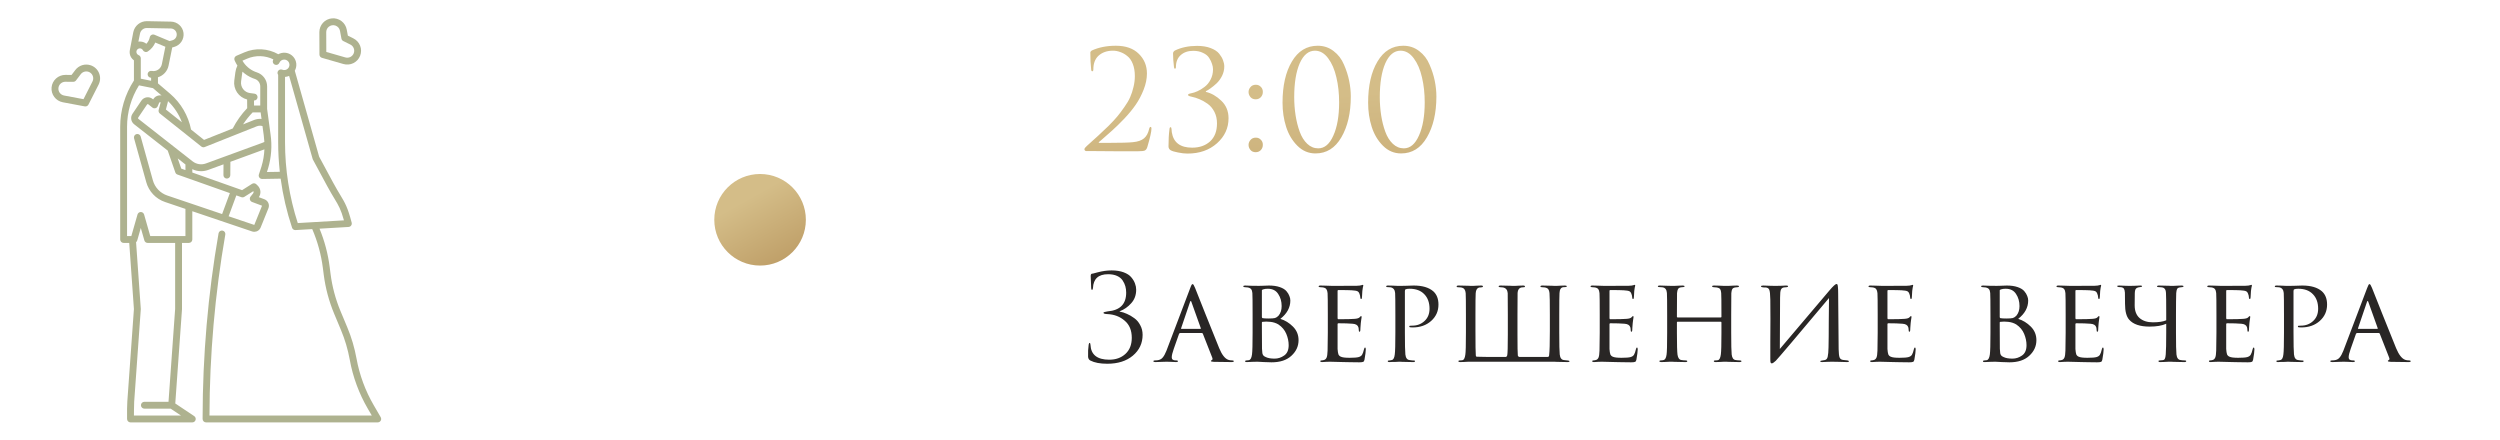<?xml version="1.0" encoding="UTF-8"?> <svg xmlns="http://www.w3.org/2000/svg" width="273" height="48" viewBox="0 0 273 48" fill="none"><path d="M41.568 45.551L40.815 44.256C39.895 42.677 39.257 40.949 38.931 39.15C38.825 38.566 38.687 37.989 38.52 37.42C38.352 36.851 38.153 36.292 37.924 35.745L37.184 33.973C36.641 32.671 36.275 31.303 36.096 29.904L36 29.154C35.816 27.717 35.444 26.31 34.892 24.971L38.05 24.785C38.117 24.783 38.184 24.763 38.242 24.727C38.309 24.685 38.361 24.622 38.39 24.548C38.419 24.474 38.424 24.392 38.404 24.316C37.967 22.635 37.68 22.159 37.159 21.296C36.953 20.954 36.696 20.529 36.373 19.931L34.85 17.109L32.192 7.723C32.327 7.483 32.383 7.206 32.353 6.932C32.322 6.658 32.207 6.4 32.024 6.195C31.84 5.99 31.597 5.847 31.328 5.786C31.059 5.726 30.778 5.751 30.524 5.858C30.478 5.877 30.434 5.899 30.391 5.923C29.832 5.605 29.207 5.422 28.564 5.386C27.922 5.351 27.28 5.464 26.689 5.718L25.813 6.093C25.767 6.112 25.725 6.141 25.69 6.178C25.655 6.214 25.628 6.257 25.61 6.304C25.592 6.351 25.584 6.402 25.586 6.452C25.588 6.502 25.6 6.552 25.621 6.597L25.684 6.731C25.754 6.88 25.834 7.024 25.924 7.163C25.811 7.392 25.736 7.638 25.703 7.892L25.583 8.799C25.523 9.255 25.633 9.718 25.892 10.099C26.15 10.479 26.54 10.752 26.986 10.864L26.992 11.814C26.363 12.475 25.832 13.221 25.414 14.031L22.282 15.278L20.865 14.149C20.56 12.622 19.751 11.241 18.568 10.229L17.25 9.105V8.438C17.54 8.349 17.801 8.183 18.005 7.958C18.209 7.733 18.349 7.458 18.409 7.16L18.808 5.182L19.01 5.128C19.337 5.039 19.621 4.836 19.811 4.555C20 4.274 20.081 3.934 20.04 3.598C19.998 3.261 19.837 2.951 19.585 2.724C19.334 2.497 19.009 2.369 18.67 2.362L16.055 2.311C16.045 2.311 16.036 2.311 16.026 2.311C15.68 2.311 15.344 2.43 15.076 2.65C14.808 2.869 14.624 3.174 14.555 3.514C14.555 3.514 14.289 4.882 14.178 5.475C14.126 5.74 14.172 6.016 14.308 6.249C14.389 6.384 14.497 6.5 14.625 6.59V8.793C13.645 10.3 13.124 12.059 13.125 13.856V26.152C13.125 26.252 13.165 26.347 13.235 26.418C13.305 26.488 13.401 26.527 13.5 26.527H14.113L14.624 33.75L13.904 43.83C13.885 44.099 13.875 44.374 13.875 44.645V45.75C13.875 45.849 13.915 45.945 13.985 46.015C14.055 46.086 14.151 46.125 14.25 46.125H20.988C21.052 46.126 21.117 46.111 21.174 46.081C21.232 46.051 21.28 46.007 21.316 45.952C21.369 45.87 21.387 45.769 21.367 45.673C21.347 45.577 21.29 45.493 21.208 45.438L19.14 44.059L19.874 33.777L19.875 33.751V26.527H20.625C20.725 26.527 20.82 26.488 20.89 26.418C20.961 26.347 21 26.252 21 26.152V23.066L27.527 25.273C27.605 25.299 27.686 25.313 27.767 25.313C27.916 25.312 28.062 25.268 28.187 25.184C28.311 25.101 28.407 24.982 28.463 24.844L29.311 22.746C29.348 22.653 29.367 22.554 29.366 22.454C29.364 22.354 29.343 22.255 29.303 22.163C29.262 22.071 29.204 21.988 29.131 21.92C29.059 21.851 28.973 21.797 28.879 21.762L28.266 21.532C28.398 21.34 28.458 21.107 28.434 20.875C28.41 20.643 28.305 20.427 28.137 20.265L27.987 20.12C27.926 20.062 27.848 20.026 27.765 20.017C27.681 20.009 27.597 20.029 27.526 20.074L26.436 20.764L21 18.84V18.475C21.299 18.619 21.627 18.694 21.959 18.695C22.225 18.694 22.488 18.647 22.738 18.556L24.407 17.945L24.399 19.125C24.398 19.174 24.408 19.223 24.426 19.268C24.445 19.314 24.472 19.355 24.507 19.39C24.541 19.425 24.583 19.453 24.628 19.471C24.673 19.49 24.722 19.5 24.771 19.5H24.774C24.873 19.5 24.968 19.461 25.038 19.391C25.108 19.321 25.148 19.227 25.149 19.128L25.159 17.669L28.873 16.31C28.846 16.939 28.74 17.562 28.559 18.165C28.536 18.239 28.513 18.314 28.488 18.388L28.272 19.043C28.247 19.111 28.243 19.186 28.26 19.257C28.28 19.339 28.327 19.411 28.393 19.463C28.459 19.515 28.541 19.543 28.625 19.544H28.631L30.647 19.509C30.895 21.331 31.312 23.125 31.894 24.869C31.919 24.944 31.967 25.009 32.031 25.055C32.095 25.101 32.171 25.125 32.25 25.125C32.258 25.125 32.265 25.125 32.272 25.124L34.096 25.017C34.678 26.366 35.069 27.791 35.256 29.249L35.352 29.999C35.54 31.464 35.924 32.898 36.492 34.262L37.232 36.034C37.45 36.556 37.64 37.089 37.801 37.632C37.961 38.175 38.092 38.727 38.194 39.284C38.535 41.168 39.203 42.978 40.167 44.633L40.598 45.374H22.875C22.891 38.749 23.469 32.138 24.604 25.61C24.62 25.513 24.597 25.413 24.54 25.332C24.483 25.251 24.396 25.196 24.298 25.179C24.2 25.162 24.1 25.185 24.019 25.241C23.938 25.298 23.882 25.385 23.865 25.482C22.712 32.114 22.13 38.833 22.125 45.564V45.75C22.125 45.849 22.165 45.945 22.235 46.015C22.305 46.086 22.401 46.125 22.5 46.125H41.25C41.337 46.125 41.422 46.095 41.489 46.039C41.556 45.984 41.602 45.907 41.619 45.822C41.636 45.728 41.618 45.632 41.568 45.551ZM26.326 8.898L26.447 7.991C26.454 7.936 26.465 7.88 26.478 7.826C26.796 8.124 27.167 8.362 27.572 8.527C27.655 8.561 27.741 8.593 27.826 8.619C28 8.676 28.151 8.787 28.258 8.936C28.365 9.085 28.422 9.263 28.42 9.446L28.419 11.528H27.74L27.737 10.976C27.741 10.976 27.746 10.976 27.751 10.976C27.846 10.976 27.937 10.94 28.007 10.875C28.076 10.81 28.118 10.721 28.124 10.626C28.131 10.531 28.101 10.437 28.04 10.364C27.98 10.29 27.894 10.242 27.8 10.23L27.294 10.162C26.998 10.123 26.73 9.967 26.549 9.73C26.368 9.493 26.288 9.194 26.326 8.898ZM27.585 12.277H28.463L28.559 12.987C28.289 12.96 28.016 12.997 27.763 13.096L26.542 13.583C26.848 13.116 27.197 12.679 27.585 12.277ZM19.862 13.351L18.115 11.96L18.329 11.144C18.338 11.109 18.342 11.073 18.341 11.037C19.016 11.684 19.536 12.475 19.862 13.351ZM15.29 3.661C15.325 3.489 15.419 3.335 15.556 3.225C15.693 3.115 15.864 3.057 16.04 3.06L18.655 3.111C18.814 3.114 18.965 3.174 19.083 3.28C19.201 3.386 19.276 3.531 19.295 3.688C19.315 3.845 19.277 4.004 19.189 4.135C19.1 4.267 18.968 4.362 18.815 4.403L18.514 4.484L16.868 3.795C16.817 3.774 16.762 3.764 16.706 3.766C16.651 3.769 16.596 3.784 16.547 3.81C16.498 3.836 16.456 3.872 16.423 3.917C16.39 3.961 16.367 4.012 16.356 4.067C16.302 4.336 16.173 4.584 15.983 4.782C15.842 4.669 15.676 4.591 15.498 4.556C15.424 4.54 15.348 4.533 15.272 4.533C15.218 4.533 15.165 4.537 15.112 4.544L15.29 3.661ZM14.9 5.593L14.901 5.588C14.916 5.511 14.955 5.441 15.012 5.387C15.068 5.333 15.14 5.298 15.217 5.287C15.295 5.275 15.373 5.288 15.443 5.322C15.513 5.357 15.571 5.413 15.608 5.481C15.633 5.527 15.667 5.568 15.708 5.6C15.749 5.632 15.796 5.655 15.847 5.668C15.897 5.68 15.95 5.683 16.001 5.674C16.053 5.665 16.102 5.646 16.145 5.617C16.506 5.38 16.788 5.042 16.957 4.645L18.058 5.106L17.674 7.011C17.624 7.255 17.48 7.469 17.273 7.606C17.066 7.744 16.813 7.793 16.569 7.744C16.471 7.725 16.37 7.745 16.288 7.8C16.205 7.855 16.148 7.941 16.128 8.038C16.108 8.135 16.128 8.236 16.183 8.319C16.238 8.402 16.323 8.46 16.421 8.48C16.447 8.485 16.474 8.487 16.5 8.492V8.82L15.375 8.595V6.368C15.375 6.293 15.352 6.219 15.309 6.156C15.267 6.094 15.206 6.046 15.135 6.019C15.059 5.988 14.994 5.934 14.951 5.864C14.908 5.794 14.888 5.712 14.896 5.631C14.896 5.618 14.898 5.605 14.9 5.593V5.593ZM19.125 33.737L18.401 43.875H15.766C15.666 43.875 15.571 43.914 15.501 43.985C15.43 44.055 15.391 44.151 15.391 44.25C15.391 44.349 15.43 44.445 15.501 44.515C15.571 44.586 15.666 44.625 15.766 44.625H18.637L19.762 45.375H14.625C14.625 45.375 14.634 44.135 14.652 43.883L15.374 33.777C15.375 33.759 15.375 33.742 15.374 33.724L14.859 26.445C14.92 26.397 14.964 26.331 14.986 26.256L15.375 24.893L15.765 26.256C15.787 26.334 15.834 26.403 15.899 26.452C15.964 26.501 16.044 26.527 16.125 26.527H19.125V33.737ZM20.25 25.777H16.408L15.736 23.424C15.713 23.346 15.666 23.277 15.601 23.228C15.536 23.179 15.457 23.152 15.375 23.152C15.294 23.152 15.214 23.179 15.149 23.228C15.084 23.277 15.037 23.346 15.015 23.424L14.342 25.777H13.875V13.856C13.874 12.252 14.325 10.68 15.177 9.32L16.706 9.626L17.645 10.428C17.467 10.393 17.282 10.416 17.116 10.492C16.951 10.569 16.815 10.696 16.727 10.855L16.662 10.804C16.571 10.732 16.466 10.679 16.354 10.649C16.241 10.618 16.124 10.612 16.009 10.63C15.893 10.647 15.783 10.689 15.685 10.751C15.586 10.813 15.502 10.895 15.437 10.992L14.466 12.429C14.347 12.606 14.299 12.822 14.332 13.032C14.365 13.243 14.476 13.433 14.644 13.566L18.316 16.444L19.145 18.829C19.163 18.883 19.193 18.931 19.233 18.971C19.273 19.011 19.321 19.041 19.374 19.06L25.101 21.087L24.255 23.375L18.262 21.348C17.885 21.221 17.546 21.003 17.273 20.715C16.999 20.427 16.801 20.076 16.694 19.693L15.361 14.905C15.335 14.809 15.271 14.728 15.184 14.679C15.098 14.63 14.995 14.618 14.899 14.644C14.803 14.671 14.722 14.735 14.673 14.821C14.624 14.908 14.612 15.011 14.639 15.106L15.972 19.894C16.111 20.395 16.371 20.854 16.728 21.231C17.085 21.608 17.529 21.892 18.021 22.058L20.25 22.812V25.777ZM26.683 21.495L27.666 20.873C27.684 20.913 27.692 20.957 27.687 21.001C27.682 21.045 27.665 21.087 27.637 21.121L27.361 21.47C27.324 21.516 27.299 21.57 27.287 21.628C27.276 21.686 27.278 21.746 27.293 21.803C27.309 21.86 27.338 21.913 27.378 21.956C27.418 22 27.468 22.033 27.523 22.054L28.616 22.463L27.768 24.562L24.966 23.616L25.808 21.337L26.358 21.532C26.411 21.551 26.468 21.557 26.525 21.551C26.581 21.545 26.635 21.525 26.683 21.495V21.495ZM19.794 18.413L19.407 17.298L20.254 17.962C20.252 17.974 20.251 17.987 20.25 18V18.574L19.794 18.413ZM22.48 17.851C22.24 17.938 21.982 17.963 21.73 17.923C21.478 17.883 21.241 17.78 21.039 17.624L15.107 12.975C15.088 12.96 15.075 12.939 15.072 12.916C15.068 12.892 15.073 12.868 15.087 12.848L16.058 11.411C16.065 11.4 16.075 11.391 16.085 11.384C16.096 11.377 16.109 11.373 16.121 11.371C16.134 11.369 16.147 11.37 16.16 11.373C16.172 11.376 16.184 11.382 16.194 11.391L16.642 11.747C16.687 11.783 16.74 11.808 16.796 11.82C16.853 11.832 16.912 11.831 16.968 11.817C17.024 11.803 17.076 11.776 17.12 11.738C17.164 11.7 17.198 11.653 17.221 11.599L17.375 11.233C17.382 11.217 17.392 11.204 17.404 11.192C17.416 11.181 17.431 11.172 17.447 11.167C17.463 11.162 17.48 11.16 17.497 11.162C17.514 11.165 17.53 11.17 17.544 11.179L17.327 12.006C17.308 12.076 17.311 12.151 17.334 12.22C17.357 12.289 17.399 12.349 17.456 12.395L21.985 16.001C22.037 16.042 22.098 16.069 22.164 16.079C22.229 16.088 22.296 16.081 22.357 16.056L28.041 13.793C28.24 13.715 28.459 13.705 28.664 13.767L28.802 14.788C28.835 15.027 28.857 15.263 28.869 15.498C28.821 15.525 28.771 15.549 28.719 15.568L22.48 17.851ZM29.147 18.784L29.2 18.623C29.227 18.543 29.252 18.462 29.277 18.381C29.631 17.184 29.723 15.924 29.546 14.688L29.169 11.895L29.17 9.447C29.172 9.105 29.065 8.771 28.865 8.494C28.665 8.217 28.381 8.011 28.056 7.905C27.989 7.884 27.921 7.859 27.855 7.832C27.273 7.596 26.787 7.171 26.474 6.626L26.985 6.407C27.44 6.212 27.933 6.118 28.428 6.132C28.923 6.146 29.41 6.267 29.853 6.487C29.838 6.517 29.824 6.547 29.811 6.578C29.775 6.67 29.776 6.773 29.815 6.863C29.854 6.954 29.927 7.026 30.018 7.063C30.109 7.1 30.212 7.1 30.303 7.062C30.394 7.025 30.467 6.953 30.505 6.862C30.548 6.757 30.621 6.667 30.715 6.603C30.809 6.539 30.92 6.505 31.034 6.505C31.147 6.504 31.258 6.537 31.353 6.6C31.448 6.662 31.522 6.752 31.566 6.856C31.61 6.961 31.622 7.076 31.6 7.188C31.579 7.299 31.524 7.402 31.445 7.482C31.365 7.563 31.263 7.618 31.152 7.641C31.04 7.664 30.925 7.653 30.82 7.61C30.744 7.579 30.661 7.574 30.582 7.595C30.504 7.615 30.434 7.661 30.384 7.725C30.333 7.789 30.305 7.868 30.304 7.949C30.302 8.031 30.327 8.11 30.375 8.176V15.506C30.375 16.593 30.436 17.68 30.555 18.761L29.147 18.784ZM31.125 15.506V8.399C31.28 8.389 31.431 8.351 31.573 8.288L34.139 17.352C34.147 17.379 34.157 17.404 34.17 17.428L35.713 20.287C36.045 20.901 36.307 21.335 36.517 21.683C36.981 22.452 37.218 22.845 37.559 24.062L32.517 24.359C31.593 21.499 31.124 18.512 31.125 15.506Z" fill="#AEB28F"></path><path d="M9.908 7.131C9.609 7.029 9.285 7.023 8.982 7.116C8.68 7.209 8.414 7.394 8.223 7.646L7.815 8.182L7.142 8.178C6.766 8.176 6.402 8.315 6.123 8.567C5.843 8.819 5.668 9.166 5.632 9.541C5.596 9.916 5.702 10.29 5.928 10.591C6.154 10.892 6.484 11.097 6.854 11.167L9.257 11.618C9.336 11.633 9.419 11.622 9.492 11.586C9.564 11.55 9.624 11.492 9.66 11.42L10.767 9.24C10.864 9.047 10.92 8.836 10.929 8.62C10.938 8.404 10.9 8.189 10.819 7.989C10.737 7.789 10.614 7.609 10.457 7.461C10.3 7.312 10.112 7.2 9.908 7.13L9.908 7.131ZM10.098 8.9L9.119 10.829L6.993 10.43C6.808 10.395 6.642 10.292 6.528 10.141C6.415 9.991 6.362 9.803 6.379 9.615C6.397 9.427 6.484 9.253 6.623 9.126C6.762 8.999 6.944 8.928 7.133 8.928H7.137L7.998 8.934H8.001C8.059 8.934 8.116 8.92 8.167 8.894C8.219 8.869 8.264 8.831 8.299 8.785L8.82 8.1C8.934 7.949 9.101 7.847 9.287 7.813C9.473 7.779 9.665 7.816 9.825 7.916C9.985 8.016 10.102 8.173 10.153 8.355C10.203 8.537 10.184 8.732 10.098 8.901V8.9Z" fill="#AEB28F"></path><path d="M35.155 6.315L37.504 6.991C37.866 7.095 38.254 7.06 38.591 6.893C38.928 6.726 39.19 6.439 39.326 6.088C39.462 5.737 39.462 5.348 39.326 4.997C39.19 4.647 38.928 4.36 38.59 4.192L37.987 3.893L37.864 3.231C37.795 2.861 37.591 2.53 37.291 2.304C36.99 2.077 36.616 1.97 36.242 2.006C35.867 2.041 35.519 2.215 35.266 2.493C35.013 2.772 34.874 3.135 34.875 3.511L34.884 5.956C34.884 6.037 34.911 6.116 34.96 6.181C35.009 6.245 35.077 6.293 35.155 6.315ZM35.884 2.936C35.985 2.848 36.107 2.788 36.238 2.763C36.369 2.737 36.505 2.747 36.631 2.791C36.757 2.835 36.87 2.911 36.957 3.013C37.044 3.114 37.102 3.237 37.127 3.368L37.284 4.214C37.294 4.272 37.318 4.326 37.353 4.372C37.388 4.419 37.434 4.456 37.486 4.482L38.257 4.864C38.427 4.948 38.559 5.092 38.628 5.269C38.697 5.445 38.697 5.641 38.628 5.817C38.56 5.994 38.428 6.138 38.258 6.222C38.089 6.306 37.894 6.323 37.712 6.271L35.633 5.672L35.625 3.509C35.625 3.4 35.648 3.293 35.692 3.194C35.737 3.095 35.802 3.007 35.884 2.936Z" fill="#AEB28F"></path><circle cx="83" cy="24" r="5" fill="url(#paint0_linear_17_544)"></circle><path d="M124.315 16.515C123.165 16.515 122.26 16.515 121.6 16.515C120.94 16.515 120.3 16.51 119.68 16.5C119.06 16.5 118.71 16.5 118.63 16.5C118.58 16.5 118.53 16.48 118.48 16.44C118.44 16.4 118.42 16.35 118.42 16.29C118.42 16.21 118.51 16.09 118.69 15.93C119.21 15.46 119.625 15.085 119.935 14.805C120.245 14.525 120.61 14.18 121.03 13.77C121.45 13.35 121.78 12.995 122.02 12.705C122.26 12.415 122.515 12.075 122.785 11.685C123.065 11.295 123.275 10.935 123.415 10.605C123.565 10.265 123.685 9.9 123.775 9.51C123.875 9.11 123.925 8.71 123.925 8.31C123.925 7.8 123.85 7.355 123.7 6.975C123.55 6.595 123.35 6.31 123.1 6.12C122.86 5.92 122.605 5.775 122.335 5.685C122.075 5.585 121.81 5.535 121.54 5.535C120.88 5.535 120.345 5.725 119.935 6.105C119.575 6.455 119.395 6.94 119.395 7.56C119.395 7.71 119.355 7.785 119.275 7.785C119.205 7.785 119.165 7.72 119.155 7.59C119.095 7.05 119.065 6.435 119.065 5.745C119.065 5.665 119.115 5.59 119.215 5.52C119.975 5.17 120.855 4.995 121.855 4.995C122.935 4.995 123.77 5.29 124.36 5.88C124.95 6.46 125.245 7.175 125.245 8.025C125.245 8.595 125.125 9.185 124.885 9.795C124.645 10.405 124.355 10.955 124.015 11.445C123.685 11.925 123.27 12.43 122.77 12.96C122.27 13.48 121.83 13.91 121.45 14.25C121.07 14.59 120.65 14.96 120.19 15.36C120.12 15.42 120.065 15.465 120.025 15.495C119.985 15.525 119.97 15.55 119.98 15.57C119.99 15.59 120.015 15.6 120.055 15.6H121.15C122.41 15.6 123.265 15.575 123.715 15.525C124.255 15.475 124.66 15.335 124.93 15.105C125.2 14.875 125.385 14.535 125.485 14.085C125.515 13.935 125.57 13.86 125.65 13.86C125.71 13.86 125.74 13.92 125.74 14.04C125.74 14.36 125.59 15.03 125.29 16.05C125.23 16.25 125.135 16.38 125.005 16.44C124.875 16.49 124.645 16.515 124.315 16.515ZM129.671 16.77C129.361 16.77 129.016 16.73 128.636 16.65C128.266 16.58 128.001 16.5 127.841 16.41C127.681 16.31 127.601 16.17 127.601 15.99C127.601 15.25 127.636 14.625 127.706 14.115C127.716 13.965 127.756 13.89 127.826 13.89C127.886 13.89 127.921 13.96 127.931 14.1C127.931 14.13 127.936 14.19 127.946 14.28C127.956 14.36 127.961 14.415 127.961 14.445C128.141 15.565 128.881 16.125 130.181 16.125C130.981 16.125 131.631 15.9 132.131 15.45C132.641 14.99 132.896 14.33 132.896 13.47C132.896 13 132.801 12.58 132.611 12.21C132.421 11.84 132.171 11.545 131.861 11.325C131.551 11.105 131.256 10.94 130.976 10.83C130.696 10.71 130.411 10.62 130.121 10.56C129.861 10.51 129.731 10.445 129.731 10.365C129.731 10.285 129.846 10.225 130.076 10.185C130.296 10.145 130.526 10.07 130.766 9.96C131.016 9.85 131.271 9.695 131.531 9.495C131.801 9.295 132.021 9.03 132.191 8.7C132.371 8.36 132.461 7.985 132.461 7.575C132.461 7.385 132.426 7.19 132.356 6.99C132.296 6.78 132.191 6.56 132.041 6.33C131.901 6.1 131.676 5.915 131.366 5.775C131.066 5.625 130.711 5.55 130.301 5.55C129.741 5.55 129.286 5.705 128.936 6.015C128.586 6.325 128.411 6.76 128.411 7.32C128.411 7.44 128.376 7.5 128.306 7.5C128.246 7.5 128.211 7.445 128.201 7.335C128.131 6.775 128.096 6.275 128.096 5.835C128.096 5.715 128.161 5.61 128.291 5.52C128.991 5.18 129.801 5.01 130.721 5.01C131.291 5.01 131.786 5.09 132.206 5.25C132.626 5.41 132.936 5.615 133.136 5.865C133.336 6.115 133.476 6.355 133.556 6.585C133.646 6.815 133.691 7.04 133.691 7.26C133.691 7.61 133.611 7.95 133.451 8.28C133.291 8.6 133.091 8.875 132.851 9.105C132.611 9.325 132.391 9.505 132.191 9.645C132.001 9.785 131.831 9.89 131.681 9.96V10.035C132.281 10.175 132.841 10.495 133.361 10.995C133.891 11.495 134.156 12.135 134.156 12.915C134.156 13.985 133.736 14.895 132.896 15.645C132.056 16.395 130.981 16.77 129.671 16.77ZM137.122 16.62C136.882 16.62 136.692 16.54 136.552 16.38C136.412 16.21 136.342 16.025 136.342 15.825C136.342 15.625 136.412 15.445 136.552 15.285C136.692 15.115 136.887 15.03 137.137 15.03C137.357 15.03 137.537 15.105 137.677 15.255C137.827 15.395 137.902 15.58 137.902 15.81C137.902 16.04 137.827 16.235 137.677 16.395C137.527 16.545 137.342 16.62 137.122 16.62ZM137.122 10.845C136.882 10.845 136.692 10.765 136.552 10.605C136.412 10.435 136.342 10.25 136.342 10.05C136.342 9.85 136.412 9.67 136.552 9.51C136.692 9.34 136.887 9.255 137.137 9.255C137.357 9.255 137.537 9.33 137.677 9.48C137.827 9.62 137.902 9.805 137.902 10.035C137.902 10.265 137.827 10.46 137.677 10.62C137.527 10.77 137.342 10.845 137.122 10.845ZM147.508 10.53C147.508 12.33 147.163 13.82 146.473 15C145.793 16.17 144.853 16.755 143.653 16.755C142.893 16.755 142.233 16.475 141.673 15.915C141.113 15.355 140.703 14.665 140.443 13.845C140.183 13.025 140.053 12.15 140.053 11.22C140.053 9.36 140.393 7.86 141.073 6.72C141.753 5.57 142.693 4.995 143.893 4.995C144.553 4.995 145.133 5.19 145.633 5.58C146.133 5.96 146.508 6.45 146.758 7.05C147.018 7.64 147.208 8.23 147.328 8.82C147.448 9.41 147.508 9.98 147.508 10.53ZM146.233 11.175C146.233 10.195 146.133 9.285 145.933 8.445C145.743 7.605 145.443 6.91 145.033 6.36C144.623 5.81 144.143 5.535 143.593 5.535C142.893 5.535 142.338 5.995 141.928 6.915C141.528 7.835 141.328 9.065 141.328 10.605C141.328 11.295 141.378 11.96 141.478 12.6C141.578 13.24 141.728 13.835 141.928 14.385C142.128 14.935 142.403 15.375 142.753 15.705C143.103 16.035 143.503 16.2 143.953 16.2C144.643 16.2 145.193 15.735 145.603 14.805C146.023 13.875 146.233 12.665 146.233 11.175ZM156.854 10.53C156.854 12.33 156.509 13.82 155.819 15C155.139 16.17 154.199 16.755 152.999 16.755C152.239 16.755 151.579 16.475 151.019 15.915C150.459 15.355 150.049 14.665 149.789 13.845C149.529 13.025 149.399 12.15 149.399 11.22C149.399 9.36 149.739 7.86 150.419 6.72C151.099 5.57 152.039 4.995 153.239 4.995C153.899 4.995 154.479 5.19 154.979 5.58C155.479 5.96 155.854 6.45 156.104 7.05C156.364 7.64 156.554 8.23 156.674 8.82C156.794 9.41 156.854 9.98 156.854 10.53ZM155.579 11.175C155.579 10.195 155.479 9.285 155.279 8.445C155.089 7.605 154.789 6.91 154.379 6.36C153.969 5.81 153.489 5.535 152.939 5.535C152.239 5.535 151.684 5.995 151.274 6.915C150.874 7.835 150.674 9.065 150.674 10.605C150.674 11.295 150.724 11.96 150.824 12.6C150.924 13.24 151.074 13.835 151.274 14.385C151.474 14.935 151.749 15.375 152.099 15.705C152.449 16.035 152.849 16.2 153.299 16.2C153.989 16.2 154.539 15.735 154.949 14.805C155.369 13.875 155.579 12.665 155.579 11.175Z" fill="url(#paint1_linear_17_544)"></path><path d="M120.912 39.721C120.132 39.721 119.517 39.604 119.066 39.37C118.919 39.292 118.836 39.158 118.819 38.967C118.802 38.49 118.823 38.044 118.884 37.628C118.91 37.507 118.945 37.446 118.988 37.446C119.04 37.446 119.07 37.515 119.079 37.654C119.131 38.737 119.816 39.279 121.133 39.279C121.844 39.279 122.429 39.071 122.888 38.655C123.356 38.23 123.59 37.641 123.59 36.887C123.59 36.072 123.33 35.448 122.81 35.015C122.299 34.573 121.679 34.335 120.951 34.3C120.648 34.291 120.496 34.244 120.496 34.157C120.496 34.096 120.652 34.044 120.964 34.001C122.307 33.888 122.979 33.208 122.979 31.96C122.979 31.709 122.949 31.475 122.888 31.258C122.827 31.041 122.728 30.829 122.589 30.621C122.45 30.413 122.247 30.248 121.978 30.127C121.709 30.006 121.384 29.945 121.003 29.945C119.946 29.945 119.395 30.448 119.352 31.453C119.343 31.583 119.309 31.648 119.248 31.648C119.187 31.648 119.157 31.587 119.157 31.466C119.157 31.336 119.148 31.115 119.131 30.803C119.114 30.482 119.105 30.266 119.105 30.153C119.105 29.997 119.144 29.91 119.222 29.893C119.265 29.884 119.317 29.876 119.378 29.867C119.447 29.85 119.53 29.828 119.625 29.802C119.72 29.776 119.803 29.754 119.872 29.737C120.392 29.598 120.899 29.529 121.393 29.529C121.896 29.529 122.333 29.598 122.706 29.737C123.079 29.876 123.356 30.058 123.538 30.283C123.729 30.508 123.863 30.734 123.941 30.959C124.028 31.184 124.071 31.41 124.071 31.635C124.071 32.224 123.889 32.718 123.525 33.117C123.17 33.516 122.754 33.806 122.277 33.988C122.251 34.005 122.251 34.018 122.277 34.027C122.537 34.07 122.797 34.153 123.057 34.274C123.326 34.387 123.594 34.543 123.863 34.742C124.132 34.933 124.348 35.188 124.513 35.509C124.686 35.821 124.773 36.172 124.773 36.562C124.773 37.481 124.418 38.239 123.707 38.837C123.005 39.426 122.073 39.721 120.912 39.721ZM131.243 36.367H128.877C128.816 36.367 128.773 36.402 128.747 36.471L128.175 38.096C128.027 38.512 127.954 38.82 127.954 39.019C127.954 39.244 128.097 39.357 128.383 39.357H128.474C128.578 39.357 128.63 39.387 128.63 39.448C128.63 39.509 128.565 39.539 128.435 39.539C128.331 39.539 128.14 39.53 127.863 39.513C127.594 39.504 127.442 39.5 127.408 39.5C127.399 39.5 127.243 39.504 126.94 39.513C126.636 39.53 126.376 39.539 126.16 39.539C126.021 39.539 125.952 39.509 125.952 39.448C125.952 39.387 126.004 39.357 126.108 39.357C126.229 39.357 126.316 39.353 126.368 39.344C126.619 39.318 126.814 39.223 126.953 39.058C127.1 38.893 127.239 38.646 127.369 38.317L129.969 31.466C130.038 31.275 130.09 31.154 130.125 31.102C130.159 31.05 130.198 31.024 130.242 31.024C130.302 31.024 130.389 31.163 130.502 31.44C130.519 31.483 130.896 32.432 131.633 34.287C132.369 36.142 132.872 37.39 133.141 38.031C133.435 38.742 133.765 39.162 134.129 39.292C134.241 39.335 134.389 39.357 134.571 39.357C134.675 39.357 134.727 39.387 134.727 39.448C134.727 39.509 134.662 39.539 134.532 39.539C133.795 39.539 133.136 39.53 132.556 39.513C132.339 39.504 132.231 39.474 132.231 39.422C132.231 39.379 132.261 39.348 132.322 39.331C132.417 39.288 132.434 39.192 132.374 39.045L131.347 36.432C131.321 36.389 131.286 36.367 131.243 36.367ZM129.007 35.912H131.087C131.13 35.912 131.143 35.886 131.126 35.834L130.099 32.961C130.055 32.831 130.008 32.831 129.956 32.961L128.981 35.834C128.955 35.886 128.963 35.912 129.007 35.912ZM136.784 36.328V34.378C136.784 33.026 136.776 32.233 136.758 31.999C136.741 31.808 136.698 31.67 136.628 31.583C136.559 31.488 136.433 31.423 136.251 31.388C136.113 31.371 136.009 31.362 135.939 31.362C135.827 31.362 135.77 31.332 135.77 31.271C135.77 31.21 135.835 31.18 135.965 31.18C136.069 31.18 136.182 31.184 136.303 31.193C136.433 31.193 136.555 31.197 136.667 31.206C136.78 31.206 136.884 31.206 136.979 31.206C137.083 31.206 137.166 31.206 137.226 31.206L137.317 31.219C137.404 31.219 137.586 31.215 137.863 31.206C138.149 31.189 138.383 31.18 138.565 31.18C139.025 31.18 139.419 31.236 139.748 31.349C140.078 31.462 140.32 31.609 140.476 31.791C140.632 31.973 140.741 32.151 140.801 32.324C140.871 32.489 140.905 32.653 140.905 32.818C140.905 33.581 140.541 34.248 139.813 34.82C140.325 34.976 140.784 35.258 141.191 35.665C141.599 36.072 141.802 36.566 141.802 37.147C141.802 37.806 141.542 38.373 141.022 38.85C140.511 39.327 139.787 39.565 138.851 39.565C138.791 39.565 138.669 39.561 138.487 39.552C138.314 39.543 138.167 39.539 138.045 39.539C137.681 39.513 137.439 39.5 137.317 39.5C137.187 39.5 136.997 39.504 136.745 39.513C136.494 39.53 136.295 39.539 136.147 39.539C136.026 39.539 135.965 39.513 135.965 39.461C135.965 39.392 136.026 39.357 136.147 39.357C136.234 39.357 136.312 39.348 136.381 39.331C136.555 39.296 136.667 39.088 136.719 38.707C136.763 38.386 136.784 37.593 136.784 36.328ZM137.798 31.713V34.612C137.798 34.673 137.82 34.716 137.863 34.742C138.019 34.768 138.236 34.781 138.513 34.781C138.851 34.781 139.09 34.764 139.228 34.729C139.367 34.686 139.497 34.599 139.618 34.469C139.844 34.2 139.956 33.854 139.956 33.429C139.956 32.918 139.831 32.476 139.579 32.103C139.337 31.722 138.96 31.531 138.448 31.531C138.249 31.531 138.084 31.553 137.954 31.596C137.85 31.622 137.798 31.661 137.798 31.713ZM137.798 35.223V35.73C137.798 37.229 137.803 38.014 137.811 38.083C137.829 38.326 137.842 38.486 137.85 38.564C137.859 38.633 137.889 38.711 137.941 38.798C138.002 38.876 138.097 38.941 138.227 38.993C138.453 39.106 138.773 39.162 139.189 39.162C139.562 39.162 139.909 39.049 140.229 38.824C140.559 38.599 140.723 38.222 140.723 37.693C140.723 37.286 140.637 36.874 140.463 36.458C140.29 36.042 140.004 35.7 139.605 35.431C139.345 35.275 139.051 35.18 138.721 35.145C138.409 35.11 138.123 35.11 137.863 35.145C137.82 35.145 137.798 35.171 137.798 35.223ZM144.998 36.328V34.378C144.998 33.035 144.989 32.246 144.972 32.012C144.955 31.821 144.911 31.678 144.842 31.583C144.781 31.488 144.66 31.423 144.478 31.388C144.374 31.371 144.27 31.362 144.166 31.362C144.053 31.362 143.997 31.336 143.997 31.284C143.997 31.215 144.062 31.18 144.192 31.18C144.27 31.18 144.448 31.184 144.725 31.193C145.002 31.202 145.271 31.21 145.531 31.219C147.117 31.219 147.997 31.215 148.17 31.206C148.43 31.197 148.599 31.176 148.677 31.141C148.755 31.115 148.803 31.102 148.82 31.102C148.855 31.102 148.872 31.132 148.872 31.193C148.872 31.21 148.855 31.284 148.82 31.414C148.794 31.535 148.777 31.657 148.768 31.778C148.742 32.151 148.729 32.376 148.729 32.454C148.729 32.584 148.699 32.649 148.638 32.649C148.577 32.649 148.547 32.601 148.547 32.506C148.538 32.341 148.508 32.203 148.456 32.09C148.413 31.951 148.339 31.856 148.235 31.804C148.131 31.752 147.923 31.717 147.611 31.7C147.386 31.683 146.892 31.674 146.129 31.674C146.086 31.674 146.064 31.709 146.064 31.778V34.729C146.064 34.816 146.09 34.859 146.142 34.859C147.035 34.859 147.62 34.846 147.897 34.82C148.209 34.803 148.408 34.738 148.495 34.625C148.538 34.556 148.586 34.521 148.638 34.521C148.673 34.521 148.69 34.547 148.69 34.599C148.69 34.616 148.686 34.655 148.677 34.716C148.668 34.777 148.655 34.863 148.638 34.976C148.621 35.08 148.608 35.184 148.599 35.288C148.582 35.435 148.569 35.604 148.56 35.795C148.551 35.977 148.547 36.072 148.547 36.081C148.538 36.176 148.508 36.224 148.456 36.224C148.404 36.224 148.378 36.168 148.378 36.055C148.378 35.951 148.365 35.847 148.339 35.743C148.27 35.509 148.062 35.379 147.715 35.353C147.316 35.318 146.796 35.301 146.155 35.301C146.094 35.301 146.064 35.331 146.064 35.392V36.341C146.064 36.419 146.064 36.605 146.064 36.9C146.064 37.195 146.064 37.455 146.064 37.68C146.064 37.897 146.064 38.04 146.064 38.109C146.081 38.369 146.112 38.564 146.155 38.694C146.207 38.815 146.298 38.902 146.428 38.954C146.593 39.032 146.909 39.071 147.377 39.071C147.854 39.071 148.183 39.045 148.365 38.993C148.547 38.941 148.673 38.854 148.742 38.733C148.82 38.603 148.889 38.404 148.95 38.135C148.976 38.014 149.015 37.953 149.067 37.953C149.119 37.953 149.145 38.018 149.145 38.148C149.145 38.365 149.097 38.742 149.002 39.279C148.976 39.409 148.928 39.487 148.859 39.513C148.79 39.548 148.647 39.565 148.43 39.565C148.109 39.565 147.78 39.561 147.442 39.552C147.104 39.543 146.874 39.539 146.753 39.539C145.843 39.513 145.332 39.5 145.219 39.5C145.124 39.5 144.981 39.504 144.79 39.513C144.608 39.53 144.465 39.539 144.361 39.539C144.24 39.539 144.179 39.509 144.179 39.448C144.179 39.387 144.218 39.357 144.296 39.357C144.374 39.357 144.461 39.344 144.556 39.318C144.686 39.292 144.786 39.21 144.855 39.071C144.924 38.924 144.963 38.664 144.972 38.291C144.989 37.702 144.998 37.047 144.998 36.328ZM152.374 36.328V34.378C152.374 33.026 152.365 32.233 152.348 31.999C152.322 31.644 152.157 31.436 151.854 31.375C151.732 31.358 151.598 31.349 151.451 31.349C151.399 31.349 151.373 31.327 151.373 31.284C151.373 31.215 151.433 31.18 151.555 31.18C151.719 31.18 151.906 31.184 152.114 31.193C152.33 31.202 152.512 31.21 152.66 31.219C152.816 31.219 152.898 31.219 152.907 31.219C152.976 31.219 153.188 31.215 153.544 31.206C153.899 31.189 154.176 31.18 154.376 31.18C155.312 31.18 156.022 31.388 156.508 31.804C156.889 32.142 157.08 32.627 157.08 33.26C157.08 33.979 156.811 34.577 156.274 35.054C155.745 35.522 155.073 35.756 154.259 35.756C154.137 35.756 154.055 35.752 154.012 35.743C153.934 35.743 153.895 35.717 153.895 35.665C153.895 35.613 153.912 35.583 153.947 35.574C153.99 35.565 154.081 35.561 154.22 35.561C154.748 35.561 155.195 35.392 155.559 35.054C155.923 34.716 156.105 34.27 156.105 33.715C156.105 33.056 155.918 32.532 155.546 32.142C155.164 31.735 154.627 31.531 153.934 31.531C153.726 31.531 153.578 31.553 153.492 31.596C153.44 31.613 153.414 31.683 153.414 31.804V36.302C153.414 37.593 153.431 38.395 153.466 38.707C153.509 39.088 153.661 39.292 153.921 39.318C154.129 39.353 154.302 39.37 154.441 39.37C154.493 39.37 154.519 39.392 154.519 39.435C154.519 39.504 154.458 39.539 154.337 39.539C154.137 39.539 153.921 39.535 153.687 39.526C153.453 39.526 153.258 39.522 153.102 39.513C152.954 39.504 152.876 39.5 152.868 39.5H152.79C152.729 39.509 152.651 39.513 152.556 39.513C152.469 39.522 152.378 39.526 152.283 39.526C152.187 39.526 152.088 39.526 151.984 39.526C151.88 39.535 151.793 39.539 151.724 39.539C151.602 39.539 151.542 39.504 151.542 39.435C151.542 39.392 151.572 39.37 151.633 39.37C151.719 39.37 151.832 39.353 151.971 39.318C152.153 39.292 152.265 39.088 152.309 38.707C152.352 38.395 152.374 37.602 152.374 36.328ZM170.271 34.378V36.328C170.271 37.602 170.288 38.395 170.323 38.707C170.366 39.088 170.518 39.292 170.778 39.318C170.882 39.335 171.038 39.353 171.246 39.37C171.341 39.387 171.389 39.413 171.389 39.448C171.389 39.509 171.328 39.539 171.207 39.539C171.008 39.539 170.791 39.535 170.557 39.526C170.323 39.526 170.128 39.522 169.972 39.513L169.738 39.5H160.586C160.577 39.5 160.499 39.5 160.352 39.5C160.213 39.509 160.053 39.517 159.871 39.526C159.689 39.535 159.546 39.539 159.442 39.539C159.321 39.539 159.26 39.509 159.26 39.448C159.26 39.387 159.308 39.357 159.403 39.357C159.533 39.357 159.633 39.348 159.702 39.331C159.858 39.305 159.962 39.106 160.014 38.733C160.057 38.473 160.079 37.671 160.079 36.328V34.391C160.079 33.039 160.07 32.246 160.053 32.012C160.036 31.83 159.992 31.691 159.923 31.596C159.854 31.492 159.728 31.423 159.546 31.388C159.425 31.371 159.295 31.362 159.156 31.362C159.095 31.362 159.065 31.336 159.065 31.284C159.065 31.215 159.13 31.18 159.26 31.18C159.425 31.18 159.615 31.184 159.832 31.193C160.049 31.202 160.231 31.206 160.378 31.206L160.612 31.219C160.621 31.219 160.694 31.219 160.833 31.219C160.98 31.21 161.141 31.202 161.314 31.193C161.496 31.184 161.639 31.18 161.743 31.18C161.873 31.18 161.938 31.215 161.938 31.284C161.938 31.336 161.908 31.362 161.847 31.362C161.83 31.362 161.808 31.366 161.782 31.375C161.756 31.375 161.721 31.379 161.678 31.388C161.643 31.388 161.604 31.388 161.561 31.388C161.301 31.449 161.162 31.661 161.145 32.025C161.128 32.259 161.119 33.03 161.119 34.339V36.042C161.119 37.663 161.132 38.581 161.158 38.798C161.167 38.867 161.18 38.911 161.197 38.928C161.223 38.945 161.262 38.954 161.314 38.954C161.47 38.971 162.501 38.98 164.408 38.98C164.495 38.98 164.555 38.919 164.59 38.798C164.633 38.625 164.655 37.862 164.655 36.51V34.378C164.655 33.035 164.651 32.246 164.642 32.012C164.616 31.657 164.443 31.449 164.122 31.388C164.001 31.371 163.892 31.362 163.797 31.362C163.702 31.362 163.654 31.332 163.654 31.271C163.654 31.21 163.719 31.18 163.849 31.18C164.014 31.18 164.2 31.184 164.408 31.193C164.625 31.202 164.807 31.206 164.954 31.206L165.162 31.219C165.171 31.219 165.249 31.219 165.396 31.219C165.543 31.21 165.708 31.202 165.89 31.193C166.081 31.184 166.228 31.18 166.332 31.18C166.462 31.18 166.527 31.219 166.527 31.297C166.527 31.34 166.497 31.362 166.436 31.362L166.15 31.388C165.881 31.449 165.738 31.648 165.721 31.986C165.712 32.22 165.708 33.017 165.708 34.378V36.51C165.708 37.845 165.721 38.616 165.747 38.824C165.782 38.928 165.851 38.98 165.955 38.98H168.984C169.105 38.98 169.166 38.911 169.166 38.772C169.218 38.373 169.244 37.502 169.244 36.159V34.378C169.244 33.026 169.231 32.233 169.205 31.999C169.188 31.817 169.144 31.678 169.075 31.583C169.006 31.488 168.88 31.423 168.698 31.388C168.594 31.371 168.481 31.362 168.36 31.362C168.265 31.362 168.217 31.336 168.217 31.284C168.217 31.215 168.286 31.18 168.425 31.18C168.59 31.18 168.776 31.184 168.984 31.193C169.201 31.202 169.383 31.206 169.53 31.206L169.738 31.219C169.747 31.219 169.82 31.219 169.959 31.219C170.106 31.21 170.271 31.202 170.453 31.193C170.635 31.184 170.782 31.18 170.895 31.18C171.025 31.18 171.09 31.21 171.09 31.271C171.09 31.323 171.042 31.349 170.947 31.349C170.843 31.349 170.761 31.353 170.7 31.362C170.449 31.397 170.314 31.613 170.297 32.012C170.28 32.246 170.271 33.035 170.271 34.378ZM174.691 36.328V34.378C174.691 33.035 174.682 32.246 174.665 32.012C174.647 31.821 174.604 31.678 174.535 31.583C174.474 31.488 174.353 31.423 174.171 31.388C174.067 31.371 173.963 31.362 173.859 31.362C173.746 31.362 173.69 31.336 173.69 31.284C173.69 31.215 173.755 31.18 173.885 31.18C173.963 31.18 174.14 31.184 174.418 31.193C174.695 31.202 174.964 31.21 175.224 31.219C176.81 31.219 177.689 31.215 177.863 31.206C178.123 31.197 178.292 31.176 178.37 31.141C178.448 31.115 178.495 31.102 178.513 31.102C178.547 31.102 178.565 31.132 178.565 31.193C178.565 31.21 178.547 31.284 178.513 31.414C178.487 31.535 178.469 31.657 178.461 31.778C178.435 32.151 178.422 32.376 178.422 32.454C178.422 32.584 178.391 32.649 178.331 32.649C178.27 32.649 178.24 32.601 178.24 32.506C178.231 32.341 178.201 32.203 178.149 32.09C178.105 31.951 178.032 31.856 177.928 31.804C177.824 31.752 177.616 31.717 177.304 31.7C177.078 31.683 176.584 31.674 175.822 31.674C175.778 31.674 175.757 31.709 175.757 31.778V34.729C175.757 34.816 175.783 34.859 175.835 34.859C176.727 34.859 177.312 34.846 177.59 34.82C177.902 34.803 178.101 34.738 178.188 34.625C178.231 34.556 178.279 34.521 178.331 34.521C178.365 34.521 178.383 34.547 178.383 34.599C178.383 34.616 178.378 34.655 178.37 34.716C178.361 34.777 178.348 34.863 178.331 34.976C178.313 35.08 178.3 35.184 178.292 35.288C178.274 35.435 178.261 35.604 178.253 35.795C178.244 35.977 178.24 36.072 178.24 36.081C178.231 36.176 178.201 36.224 178.149 36.224C178.097 36.224 178.071 36.168 178.071 36.055C178.071 35.951 178.058 35.847 178.032 35.743C177.962 35.509 177.754 35.379 177.408 35.353C177.009 35.318 176.489 35.301 175.848 35.301C175.787 35.301 175.757 35.331 175.757 35.392V36.341C175.757 36.419 175.757 36.605 175.757 36.9C175.757 37.195 175.757 37.455 175.757 37.68C175.757 37.897 175.757 38.04 175.757 38.109C175.774 38.369 175.804 38.564 175.848 38.694C175.9 38.815 175.991 38.902 176.121 38.954C176.285 39.032 176.602 39.071 177.07 39.071C177.546 39.071 177.876 39.045 178.058 38.993C178.24 38.941 178.365 38.854 178.435 38.733C178.513 38.603 178.582 38.404 178.643 38.135C178.669 38.014 178.708 37.953 178.76 37.953C178.812 37.953 178.838 38.018 178.838 38.148C178.838 38.365 178.79 38.742 178.695 39.279C178.669 39.409 178.621 39.487 178.552 39.513C178.482 39.548 178.339 39.565 178.123 39.565C177.802 39.565 177.473 39.561 177.135 39.552C176.797 39.543 176.567 39.539 176.446 39.539C175.536 39.513 175.024 39.5 174.912 39.5C174.816 39.5 174.673 39.504 174.483 39.513C174.301 39.53 174.158 39.539 174.054 39.539C173.932 39.539 173.872 39.509 173.872 39.448C173.872 39.387 173.911 39.357 173.989 39.357C174.067 39.357 174.153 39.344 174.249 39.318C174.379 39.292 174.478 39.21 174.548 39.071C174.617 38.924 174.656 38.664 174.665 38.291C174.682 37.702 174.691 37.047 174.691 36.328ZM183.197 34.664H187.903C187.955 34.664 187.981 34.642 187.981 34.599V34.365C187.981 33.022 187.973 32.233 187.955 31.999C187.938 31.8 187.899 31.657 187.838 31.57C187.778 31.483 187.648 31.423 187.448 31.388C187.327 31.371 187.219 31.362 187.123 31.362C187.019 31.362 186.967 31.332 186.967 31.271C186.967 31.21 187.028 31.18 187.149 31.18C187.314 31.18 187.505 31.184 187.721 31.193C187.938 31.202 188.12 31.21 188.267 31.219C188.423 31.219 188.506 31.219 188.514 31.219C188.523 31.219 188.597 31.219 188.735 31.219C188.883 31.21 189.047 31.202 189.229 31.193C189.42 31.184 189.572 31.18 189.684 31.18C189.823 31.18 189.892 31.21 189.892 31.271C189.892 31.332 189.845 31.362 189.749 31.362C189.68 31.362 189.593 31.371 189.489 31.388C189.325 31.414 189.216 31.475 189.164 31.57C189.112 31.657 189.078 31.804 189.06 32.012C189.052 32.246 189.047 33.035 189.047 34.378V36.328C189.047 37.602 189.065 38.395 189.099 38.707C189.143 39.088 189.29 39.292 189.541 39.318C189.706 39.344 189.858 39.357 189.996 39.357C190.109 39.357 190.165 39.387 190.165 39.448C190.165 39.509 190.1 39.539 189.97 39.539C189.78 39.539 189.567 39.535 189.333 39.526C189.099 39.526 188.904 39.522 188.748 39.513C188.592 39.504 188.51 39.5 188.501 39.5C188.493 39.5 188.415 39.5 188.267 39.5C188.12 39.509 187.955 39.517 187.773 39.526C187.591 39.535 187.448 39.539 187.344 39.539C187.214 39.539 187.149 39.504 187.149 39.435C187.149 39.383 187.197 39.357 187.292 39.357C187.422 39.357 187.522 39.348 187.591 39.331C187.756 39.305 187.864 39.097 187.916 38.707C187.96 38.395 187.981 37.615 187.981 36.367V35.21C187.981 35.158 187.955 35.132 187.903 35.132H183.184C183.141 35.132 183.119 35.158 183.119 35.21V36.367C183.119 37.632 183.141 38.421 183.184 38.733C183.236 39.097 183.384 39.292 183.626 39.318C183.8 39.344 183.956 39.357 184.094 39.357C184.198 39.357 184.25 39.387 184.25 39.448C184.25 39.509 184.194 39.539 184.081 39.539C183.882 39.539 183.665 39.535 183.431 39.526C183.197 39.526 182.998 39.522 182.833 39.513C182.677 39.504 182.595 39.5 182.586 39.5C182.578 39.5 182.5 39.5 182.352 39.5C182.205 39.509 182.036 39.517 181.845 39.526C181.655 39.535 181.512 39.539 181.416 39.539C181.278 39.539 181.208 39.509 181.208 39.448C181.208 39.387 181.256 39.357 181.351 39.357C181.455 39.357 181.559 39.344 181.663 39.318C181.828 39.283 181.936 39.088 181.988 38.733C182.032 38.473 182.053 37.671 182.053 36.328V34.404C182.053 33.035 182.045 32.233 182.027 31.999C182.001 31.618 181.837 31.41 181.533 31.375C181.377 31.358 181.26 31.349 181.182 31.349C181.087 31.349 181.039 31.323 181.039 31.271C181.039 31.21 181.104 31.18 181.234 31.18C181.451 31.18 181.724 31.189 182.053 31.206C182.383 31.215 182.56 31.219 182.586 31.219C182.595 31.219 182.673 31.219 182.82 31.219C182.968 31.21 183.132 31.202 183.314 31.193C183.505 31.184 183.652 31.18 183.756 31.18C183.886 31.18 183.951 31.21 183.951 31.271C183.951 31.323 183.908 31.349 183.821 31.349C183.743 31.349 183.657 31.358 183.561 31.375C183.405 31.401 183.297 31.466 183.236 31.57C183.184 31.665 183.15 31.813 183.132 32.012C183.124 32.246 183.119 33.03 183.119 34.365V34.599C183.119 34.642 183.145 34.664 183.197 34.664ZM194.384 32.506L194.358 38.109C197.729 34.122 199.536 31.99 199.779 31.713C200.177 31.245 200.433 31.011 200.546 31.011C200.598 31.011 200.632 31.033 200.65 31.076C200.676 31.119 200.693 31.215 200.702 31.362C200.719 31.509 200.728 31.73 200.728 32.025C200.745 34.642 200.762 36.679 200.78 38.135C200.788 38.577 200.823 38.876 200.884 39.032C200.944 39.188 201.07 39.279 201.261 39.305C201.33 39.322 201.49 39.34 201.742 39.357C201.846 39.374 201.898 39.409 201.898 39.461C201.898 39.513 201.837 39.539 201.716 39.539C201.56 39.539 201.248 39.53 200.78 39.513C200.32 39.504 200.069 39.5 200.026 39.5C199.939 39.5 199.774 39.504 199.532 39.513C199.298 39.53 199.107 39.539 198.96 39.539C198.838 39.539 198.778 39.513 198.778 39.461C198.778 39.409 198.838 39.379 198.96 39.37C199.133 39.344 199.237 39.327 199.272 39.318C199.436 39.283 199.54 39.162 199.584 38.954C199.636 38.737 199.666 38.395 199.675 37.927C199.692 37.277 199.701 36.341 199.701 35.119C199.709 33.888 199.718 33.03 199.727 32.545C196.156 36.8 194.219 39.084 193.916 39.396C193.716 39.587 193.569 39.682 193.474 39.682C193.413 39.682 193.37 39.647 193.344 39.578C193.326 39.517 193.318 39.383 193.318 39.175C193.318 38.802 193.318 38.178 193.318 37.303C193.326 36.419 193.331 35.591 193.331 34.82C193.331 34.049 193.326 33.347 193.318 32.714C193.309 32.142 193.27 31.782 193.201 31.635C193.14 31.488 193.006 31.405 192.798 31.388C192.754 31.388 192.689 31.388 192.603 31.388C192.516 31.379 192.455 31.371 192.421 31.362C192.343 31.353 192.304 31.323 192.304 31.271C192.304 31.21 192.386 31.18 192.551 31.18C192.681 31.18 192.919 31.189 193.266 31.206C193.621 31.215 193.82 31.219 193.864 31.219C194.011 31.219 194.219 31.215 194.488 31.206C194.756 31.189 194.943 31.18 195.047 31.18C195.185 31.18 195.255 31.206 195.255 31.258C195.255 31.319 195.203 31.353 195.099 31.362C195.064 31.362 195.016 31.366 194.956 31.375C194.895 31.375 194.843 31.379 194.8 31.388C194.644 31.414 194.535 31.496 194.475 31.635C194.414 31.774 194.384 32.064 194.384 32.506ZM205.044 36.328V34.378C205.044 33.035 205.035 32.246 205.018 32.012C205 31.821 204.957 31.678 204.888 31.583C204.827 31.488 204.706 31.423 204.524 31.388C204.42 31.371 204.316 31.362 204.212 31.362C204.099 31.362 204.043 31.336 204.043 31.284C204.043 31.215 204.108 31.18 204.238 31.18C204.316 31.18 204.493 31.184 204.771 31.193C205.048 31.202 205.317 31.21 205.577 31.219C207.163 31.219 208.042 31.215 208.216 31.206C208.476 31.197 208.645 31.176 208.723 31.141C208.801 31.115 208.848 31.102 208.866 31.102C208.9 31.102 208.918 31.132 208.918 31.193C208.918 31.21 208.9 31.284 208.866 31.414C208.84 31.535 208.822 31.657 208.814 31.778C208.788 32.151 208.775 32.376 208.775 32.454C208.775 32.584 208.744 32.649 208.684 32.649C208.623 32.649 208.593 32.601 208.593 32.506C208.584 32.341 208.554 32.203 208.502 32.09C208.458 31.951 208.385 31.856 208.281 31.804C208.177 31.752 207.969 31.717 207.657 31.7C207.431 31.683 206.937 31.674 206.175 31.674C206.131 31.674 206.11 31.709 206.11 31.778V34.729C206.11 34.816 206.136 34.859 206.188 34.859C207.08 34.859 207.665 34.846 207.943 34.82C208.255 34.803 208.454 34.738 208.541 34.625C208.584 34.556 208.632 34.521 208.684 34.521C208.718 34.521 208.736 34.547 208.736 34.599C208.736 34.616 208.731 34.655 208.723 34.716C208.714 34.777 208.701 34.863 208.684 34.976C208.666 35.08 208.653 35.184 208.645 35.288C208.627 35.435 208.614 35.604 208.606 35.795C208.597 35.977 208.593 36.072 208.593 36.081C208.584 36.176 208.554 36.224 208.502 36.224C208.45 36.224 208.424 36.168 208.424 36.055C208.424 35.951 208.411 35.847 208.385 35.743C208.315 35.509 208.107 35.379 207.761 35.353C207.362 35.318 206.842 35.301 206.201 35.301C206.14 35.301 206.11 35.331 206.11 35.392V36.341C206.11 36.419 206.11 36.605 206.11 36.9C206.11 37.195 206.11 37.455 206.11 37.68C206.11 37.897 206.11 38.04 206.11 38.109C206.127 38.369 206.157 38.564 206.201 38.694C206.253 38.815 206.344 38.902 206.474 38.954C206.638 39.032 206.955 39.071 207.423 39.071C207.899 39.071 208.229 39.045 208.411 38.993C208.593 38.941 208.718 38.854 208.788 38.733C208.866 38.603 208.935 38.404 208.996 38.135C209.022 38.014 209.061 37.953 209.113 37.953C209.165 37.953 209.191 38.018 209.191 38.148C209.191 38.365 209.143 38.742 209.048 39.279C209.022 39.409 208.974 39.487 208.905 39.513C208.835 39.548 208.692 39.565 208.476 39.565C208.155 39.565 207.826 39.561 207.488 39.552C207.15 39.543 206.92 39.539 206.799 39.539C205.889 39.513 205.377 39.5 205.265 39.5C205.169 39.5 205.026 39.504 204.836 39.513C204.654 39.53 204.511 39.539 204.407 39.539C204.285 39.539 204.225 39.509 204.225 39.448C204.225 39.387 204.264 39.357 204.342 39.357C204.42 39.357 204.506 39.344 204.602 39.318C204.732 39.292 204.831 39.21 204.901 39.071C204.97 38.924 205.009 38.664 205.018 38.291C205.035 37.702 205.044 37.047 205.044 36.328ZM217.357 36.328V34.378C217.357 33.026 217.348 32.233 217.331 31.999C217.314 31.808 217.27 31.67 217.201 31.583C217.132 31.488 217.006 31.423 216.824 31.388C216.685 31.371 216.581 31.362 216.512 31.362C216.399 31.362 216.343 31.332 216.343 31.271C216.343 31.21 216.408 31.18 216.538 31.18C216.642 31.18 216.755 31.184 216.876 31.193C217.006 31.193 217.127 31.197 217.24 31.206C217.353 31.206 217.457 31.206 217.552 31.206C217.656 31.206 217.738 31.206 217.799 31.206L217.89 31.219C217.977 31.219 218.159 31.215 218.436 31.206C218.722 31.189 218.956 31.18 219.138 31.18C219.597 31.18 219.992 31.236 220.321 31.349C220.65 31.462 220.893 31.609 221.049 31.791C221.205 31.973 221.313 32.151 221.374 32.324C221.443 32.489 221.478 32.653 221.478 32.818C221.478 33.581 221.114 34.248 220.386 34.82C220.897 34.976 221.357 35.258 221.764 35.665C222.171 36.072 222.375 36.566 222.375 37.147C222.375 37.806 222.115 38.373 221.595 38.85C221.084 39.327 220.36 39.565 219.424 39.565C219.363 39.565 219.242 39.561 219.06 39.552C218.887 39.543 218.739 39.539 218.618 39.539C218.254 39.513 218.011 39.5 217.89 39.5C217.76 39.5 217.569 39.504 217.318 39.513C217.067 39.53 216.867 39.539 216.72 39.539C216.599 39.539 216.538 39.513 216.538 39.461C216.538 39.392 216.599 39.357 216.72 39.357C216.807 39.357 216.885 39.348 216.954 39.331C217.127 39.296 217.24 39.088 217.292 38.707C217.335 38.386 217.357 37.593 217.357 36.328ZM218.371 31.713V34.612C218.371 34.673 218.393 34.716 218.436 34.742C218.592 34.768 218.809 34.781 219.086 34.781C219.424 34.781 219.662 34.764 219.801 34.729C219.94 34.686 220.07 34.599 220.191 34.469C220.416 34.2 220.529 33.854 220.529 33.429C220.529 32.918 220.403 32.476 220.152 32.103C219.909 31.722 219.532 31.531 219.021 31.531C218.822 31.531 218.657 31.553 218.527 31.596C218.423 31.622 218.371 31.661 218.371 31.713ZM218.371 35.223V35.73C218.371 37.229 218.375 38.014 218.384 38.083C218.401 38.326 218.414 38.486 218.423 38.564C218.432 38.633 218.462 38.711 218.514 38.798C218.575 38.876 218.67 38.941 218.8 38.993C219.025 39.106 219.346 39.162 219.762 39.162C220.135 39.162 220.481 39.049 220.802 38.824C221.131 38.599 221.296 38.222 221.296 37.693C221.296 37.286 221.209 36.874 221.036 36.458C220.863 36.042 220.577 35.7 220.178 35.431C219.918 35.275 219.623 35.18 219.294 35.145C218.982 35.11 218.696 35.11 218.436 35.145C218.393 35.145 218.371 35.171 218.371 35.223ZM225.57 36.328V34.378C225.57 33.035 225.562 32.246 225.544 32.012C225.527 31.821 225.484 31.678 225.414 31.583C225.354 31.488 225.232 31.423 225.05 31.388C224.946 31.371 224.842 31.362 224.738 31.362C224.626 31.362 224.569 31.336 224.569 31.284C224.569 31.215 224.634 31.18 224.764 31.18C224.842 31.18 225.02 31.184 225.297 31.193C225.575 31.202 225.843 31.21 226.103 31.219C227.689 31.219 228.569 31.215 228.742 31.206C229.002 31.197 229.171 31.176 229.249 31.141C229.327 31.115 229.375 31.102 229.392 31.102C229.427 31.102 229.444 31.132 229.444 31.193C229.444 31.21 229.427 31.284 229.392 31.414C229.366 31.535 229.349 31.657 229.34 31.778C229.314 32.151 229.301 32.376 229.301 32.454C229.301 32.584 229.271 32.649 229.21 32.649C229.15 32.649 229.119 32.601 229.119 32.506C229.111 32.341 229.08 32.203 229.028 32.09C228.985 31.951 228.911 31.856 228.807 31.804C228.703 31.752 228.495 31.717 228.183 31.7C227.958 31.683 227.464 31.674 226.701 31.674C226.658 31.674 226.636 31.709 226.636 31.778V34.729C226.636 34.816 226.662 34.859 226.714 34.859C227.607 34.859 228.192 34.846 228.469 34.82C228.781 34.803 228.981 34.738 229.067 34.625C229.111 34.556 229.158 34.521 229.21 34.521C229.245 34.521 229.262 34.547 229.262 34.599C229.262 34.616 229.258 34.655 229.249 34.716C229.241 34.777 229.228 34.863 229.21 34.976C229.193 35.08 229.18 35.184 229.171 35.288C229.154 35.435 229.141 35.604 229.132 35.795C229.124 35.977 229.119 36.072 229.119 36.081C229.111 36.176 229.08 36.224 229.028 36.224C228.976 36.224 228.95 36.168 228.95 36.055C228.95 35.951 228.937 35.847 228.911 35.743C228.842 35.509 228.634 35.379 228.287 35.353C227.889 35.318 227.369 35.301 226.727 35.301C226.667 35.301 226.636 35.331 226.636 35.392V36.341C226.636 36.419 226.636 36.605 226.636 36.9C226.636 37.195 226.636 37.455 226.636 37.68C226.636 37.897 226.636 38.04 226.636 38.109C226.654 38.369 226.684 38.564 226.727 38.694C226.779 38.815 226.87 38.902 227 38.954C227.165 39.032 227.481 39.071 227.949 39.071C228.426 39.071 228.755 39.045 228.937 38.993C229.119 38.941 229.245 38.854 229.314 38.733C229.392 38.603 229.462 38.404 229.522 38.135C229.548 38.014 229.587 37.953 229.639 37.953C229.691 37.953 229.717 38.018 229.717 38.148C229.717 38.365 229.67 38.742 229.574 39.279C229.548 39.409 229.501 39.487 229.431 39.513C229.362 39.548 229.219 39.565 229.002 39.565C228.682 39.565 228.352 39.561 228.014 39.552C227.676 39.543 227.447 39.539 227.325 39.539C226.415 39.513 225.904 39.5 225.791 39.5C225.696 39.5 225.553 39.504 225.362 39.513C225.18 39.53 225.037 39.539 224.933 39.539C224.812 39.539 224.751 39.509 224.751 39.448C224.751 39.387 224.79 39.357 224.868 39.357C224.946 39.357 225.033 39.344 225.128 39.318C225.258 39.292 225.358 39.21 225.427 39.071C225.497 38.924 225.536 38.664 225.544 38.291C225.562 37.702 225.57 37.047 225.57 36.328ZM237.617 34.378V36.328C237.617 37.602 237.634 38.395 237.669 38.707C237.712 39.088 237.864 39.292 238.124 39.318C238.28 39.344 238.436 39.357 238.592 39.357C238.687 39.357 238.735 39.383 238.735 39.435C238.735 39.504 238.67 39.539 238.54 39.539C238.341 39.539 238.124 39.535 237.89 39.526C237.665 39.526 237.474 39.522 237.318 39.513C237.162 39.504 237.08 39.5 237.071 39.5C237.062 39.5 236.98 39.5 236.824 39.5C236.677 39.509 236.508 39.517 236.317 39.526C236.135 39.535 235.992 39.539 235.888 39.539C235.767 39.539 235.706 39.504 235.706 39.435C235.706 39.383 235.754 39.357 235.849 39.357C235.91 39.357 236.009 39.348 236.148 39.331C236.269 39.322 236.352 39.275 236.395 39.188C236.447 39.093 236.482 38.932 236.499 38.707C236.534 38.291 236.551 37.494 236.551 36.315V35.353C236.1 35.561 235.494 35.665 234.731 35.665C233.691 35.665 232.95 35.414 232.508 34.911C232.205 34.573 232.053 33.997 232.053 33.182C232.053 32.489 232.049 32.081 232.04 31.96C232.023 31.752 231.988 31.609 231.936 31.531C231.884 31.444 231.78 31.388 231.624 31.362C231.52 31.362 231.429 31.358 231.351 31.349C231.247 31.323 231.195 31.288 231.195 31.245C231.195 31.202 231.269 31.18 231.416 31.18C231.589 31.18 231.81 31.189 232.079 31.206C232.356 31.215 232.512 31.219 232.547 31.219C232.599 31.219 232.785 31.215 233.106 31.206C233.427 31.189 233.635 31.18 233.73 31.18C233.851 31.18 233.912 31.206 233.912 31.258C233.912 31.31 233.847 31.34 233.717 31.349C233.509 31.366 233.357 31.418 233.262 31.505C233.175 31.583 233.128 31.756 233.119 32.025C233.11 32.276 233.106 32.714 233.106 33.338C233.106 33.953 233.284 34.417 233.639 34.729C234.003 35.041 234.488 35.197 235.095 35.197C235.728 35.197 236.213 35.123 236.551 34.976V34.17C236.551 32.957 236.542 32.233 236.525 31.999C236.516 31.869 236.499 31.765 236.473 31.687C236.447 31.609 236.399 31.54 236.33 31.479C236.261 31.418 236.161 31.384 236.031 31.375C235.892 31.358 235.775 31.349 235.68 31.349C235.593 31.349 235.55 31.327 235.55 31.284C235.55 31.215 235.615 31.18 235.745 31.18C235.91 31.18 236.096 31.184 236.304 31.193C236.521 31.202 236.703 31.206 236.85 31.206L237.071 31.219C237.08 31.219 237.158 31.219 237.305 31.219C237.452 31.21 237.617 31.202 237.799 31.193C237.981 31.184 238.128 31.18 238.241 31.18C238.371 31.18 238.436 31.21 238.436 31.271C238.436 31.323 238.401 31.349 238.332 31.349C238.176 31.366 238.072 31.379 238.02 31.388C237.873 31.414 237.778 31.475 237.734 31.57C237.691 31.657 237.66 31.804 237.643 32.012C237.626 32.48 237.617 33.269 237.617 34.378ZM242.035 36.328V34.378C242.035 33.035 242.027 32.246 242.009 32.012C241.992 31.821 241.949 31.678 241.879 31.583C241.819 31.488 241.697 31.423 241.515 31.388C241.411 31.371 241.307 31.362 241.203 31.362C241.091 31.362 241.034 31.336 241.034 31.284C241.034 31.215 241.099 31.18 241.229 31.18C241.307 31.18 241.485 31.184 241.762 31.193C242.04 31.202 242.308 31.21 242.568 31.219C244.154 31.219 245.034 31.215 245.207 31.206C245.467 31.197 245.636 31.176 245.714 31.141C245.792 31.115 245.84 31.102 245.857 31.102C245.892 31.102 245.909 31.132 245.909 31.193C245.909 31.21 245.892 31.284 245.857 31.414C245.831 31.535 245.814 31.657 245.805 31.778C245.779 32.151 245.766 32.376 245.766 32.454C245.766 32.584 245.736 32.649 245.675 32.649C245.615 32.649 245.584 32.601 245.584 32.506C245.576 32.341 245.545 32.203 245.493 32.09C245.45 31.951 245.376 31.856 245.272 31.804C245.168 31.752 244.96 31.717 244.648 31.7C244.423 31.683 243.929 31.674 243.166 31.674C243.123 31.674 243.101 31.709 243.101 31.778V34.729C243.101 34.816 243.127 34.859 243.179 34.859C244.072 34.859 244.657 34.846 244.934 34.82C245.246 34.803 245.446 34.738 245.532 34.625C245.576 34.556 245.623 34.521 245.675 34.521C245.71 34.521 245.727 34.547 245.727 34.599C245.727 34.616 245.723 34.655 245.714 34.716C245.706 34.777 245.693 34.863 245.675 34.976C245.658 35.08 245.645 35.184 245.636 35.288C245.619 35.435 245.606 35.604 245.597 35.795C245.589 35.977 245.584 36.072 245.584 36.081C245.576 36.176 245.545 36.224 245.493 36.224C245.441 36.224 245.415 36.168 245.415 36.055C245.415 35.951 245.402 35.847 245.376 35.743C245.307 35.509 245.099 35.379 244.752 35.353C244.354 35.318 243.834 35.301 243.192 35.301C243.132 35.301 243.101 35.331 243.101 35.392V36.341C243.101 36.419 243.101 36.605 243.101 36.9C243.101 37.195 243.101 37.455 243.101 37.68C243.101 37.897 243.101 38.04 243.101 38.109C243.119 38.369 243.149 38.564 243.192 38.694C243.244 38.815 243.335 38.902 243.465 38.954C243.63 39.032 243.946 39.071 244.414 39.071C244.891 39.071 245.22 39.045 245.402 38.993C245.584 38.941 245.71 38.854 245.779 38.733C245.857 38.603 245.927 38.404 245.987 38.135C246.013 38.014 246.052 37.953 246.104 37.953C246.156 37.953 246.182 38.018 246.182 38.148C246.182 38.365 246.135 38.742 246.039 39.279C246.013 39.409 245.966 39.487 245.896 39.513C245.827 39.548 245.684 39.565 245.467 39.565C245.147 39.565 244.817 39.561 244.479 39.552C244.141 39.543 243.912 39.539 243.79 39.539C242.88 39.513 242.369 39.5 242.256 39.5C242.161 39.5 242.018 39.504 241.827 39.513C241.645 39.53 241.502 39.539 241.398 39.539C241.277 39.539 241.216 39.509 241.216 39.448C241.216 39.387 241.255 39.357 241.333 39.357C241.411 39.357 241.498 39.344 241.593 39.318C241.723 39.292 241.823 39.21 241.892 39.071C241.962 38.924 242.001 38.664 242.009 38.291C242.027 37.702 242.035 37.047 242.035 36.328ZM249.411 36.328V34.378C249.411 33.026 249.402 32.233 249.385 31.999C249.359 31.644 249.194 31.436 248.891 31.375C248.77 31.358 248.635 31.349 248.488 31.349C248.436 31.349 248.41 31.327 248.41 31.284C248.41 31.215 248.471 31.18 248.592 31.18C248.757 31.18 248.943 31.184 249.151 31.193C249.368 31.202 249.55 31.21 249.697 31.219C249.853 31.219 249.935 31.219 249.944 31.219C250.013 31.219 250.226 31.215 250.581 31.206C250.936 31.189 251.214 31.18 251.413 31.18C252.349 31.18 253.06 31.388 253.545 31.804C253.926 32.142 254.117 32.627 254.117 33.26C254.117 33.979 253.848 34.577 253.311 35.054C252.782 35.522 252.111 35.756 251.296 35.756C251.175 35.756 251.092 35.752 251.049 35.743C250.971 35.743 250.932 35.717 250.932 35.665C250.932 35.613 250.949 35.583 250.984 35.574C251.027 35.565 251.118 35.561 251.257 35.561C251.786 35.561 252.232 35.392 252.596 35.054C252.96 34.716 253.142 34.27 253.142 33.715C253.142 33.056 252.956 32.532 252.583 32.142C252.202 31.735 251.664 31.531 250.971 31.531C250.763 31.531 250.616 31.553 250.529 31.596C250.477 31.613 250.451 31.683 250.451 31.804V36.302C250.451 37.593 250.468 38.395 250.503 38.707C250.546 39.088 250.698 39.292 250.958 39.318C251.166 39.353 251.339 39.37 251.478 39.37C251.53 39.37 251.556 39.392 251.556 39.435C251.556 39.504 251.495 39.539 251.374 39.539C251.175 39.539 250.958 39.535 250.724 39.526C250.49 39.526 250.295 39.522 250.139 39.513C249.992 39.504 249.914 39.5 249.905 39.5H249.827C249.766 39.509 249.688 39.513 249.593 39.513C249.506 39.522 249.415 39.526 249.32 39.526C249.225 39.526 249.125 39.526 249.021 39.526C248.917 39.535 248.83 39.539 248.761 39.539C248.64 39.539 248.579 39.504 248.579 39.435C248.579 39.392 248.609 39.37 248.67 39.37C248.757 39.37 248.869 39.353 249.008 39.318C249.19 39.292 249.303 39.088 249.346 38.707C249.389 38.395 249.411 37.602 249.411 36.328ZM259.762 36.367H257.396C257.336 36.367 257.292 36.402 257.266 36.471L256.694 38.096C256.547 38.512 256.473 38.82 256.473 39.019C256.473 39.244 256.616 39.357 256.902 39.357H256.993C257.097 39.357 257.149 39.387 257.149 39.448C257.149 39.509 257.084 39.539 256.954 39.539C256.85 39.539 256.66 39.53 256.382 39.513C256.114 39.504 255.962 39.5 255.927 39.5C255.919 39.5 255.763 39.504 255.459 39.513C255.156 39.53 254.896 39.539 254.679 39.539C254.541 39.539 254.471 39.509 254.471 39.448C254.471 39.387 254.523 39.357 254.627 39.357C254.749 39.357 254.835 39.353 254.887 39.344C255.139 39.318 255.334 39.223 255.472 39.058C255.62 38.893 255.758 38.646 255.888 38.317L258.488 31.466C258.558 31.275 258.61 31.154 258.644 31.102C258.679 31.05 258.718 31.024 258.761 31.024C258.822 31.024 258.909 31.163 259.021 31.44C259.039 31.483 259.416 32.432 260.152 34.287C260.889 36.142 261.392 37.39 261.66 38.031C261.955 38.742 262.284 39.162 262.648 39.292C262.761 39.335 262.908 39.357 263.09 39.357C263.194 39.357 263.246 39.387 263.246 39.448C263.246 39.509 263.181 39.539 263.051 39.539C262.315 39.539 261.656 39.53 261.075 39.513C260.859 39.504 260.75 39.474 260.75 39.422C260.75 39.379 260.781 39.348 260.841 39.331C260.937 39.288 260.954 39.192 260.893 39.045L259.866 36.432C259.84 36.389 259.806 36.367 259.762 36.367ZM257.526 35.912H259.606C259.65 35.912 259.663 35.886 259.645 35.834L258.618 32.961C258.575 32.831 258.527 32.831 258.475 32.961L257.5 35.834C257.474 35.886 257.483 35.912 257.526 35.912Z" fill="#292625"></path><defs><linearGradient id="paint0_linear_17_544" x1="77.583" y1="24" x2="85.508" y2="38.127" gradientUnits="userSpaceOnUse"><stop stop-color="#D4BD88"></stop><stop offset="1" stop-color="#A98047"></stop></linearGradient><linearGradient id="paint1_linear_17_544" x1="111.542" y1="13" x2="114.489" y2="51.779" gradientUnits="userSpaceOnUse"><stop stop-color="#D4BD88"></stop><stop offset="1" stop-color="#A98047"></stop></linearGradient></defs></svg> 